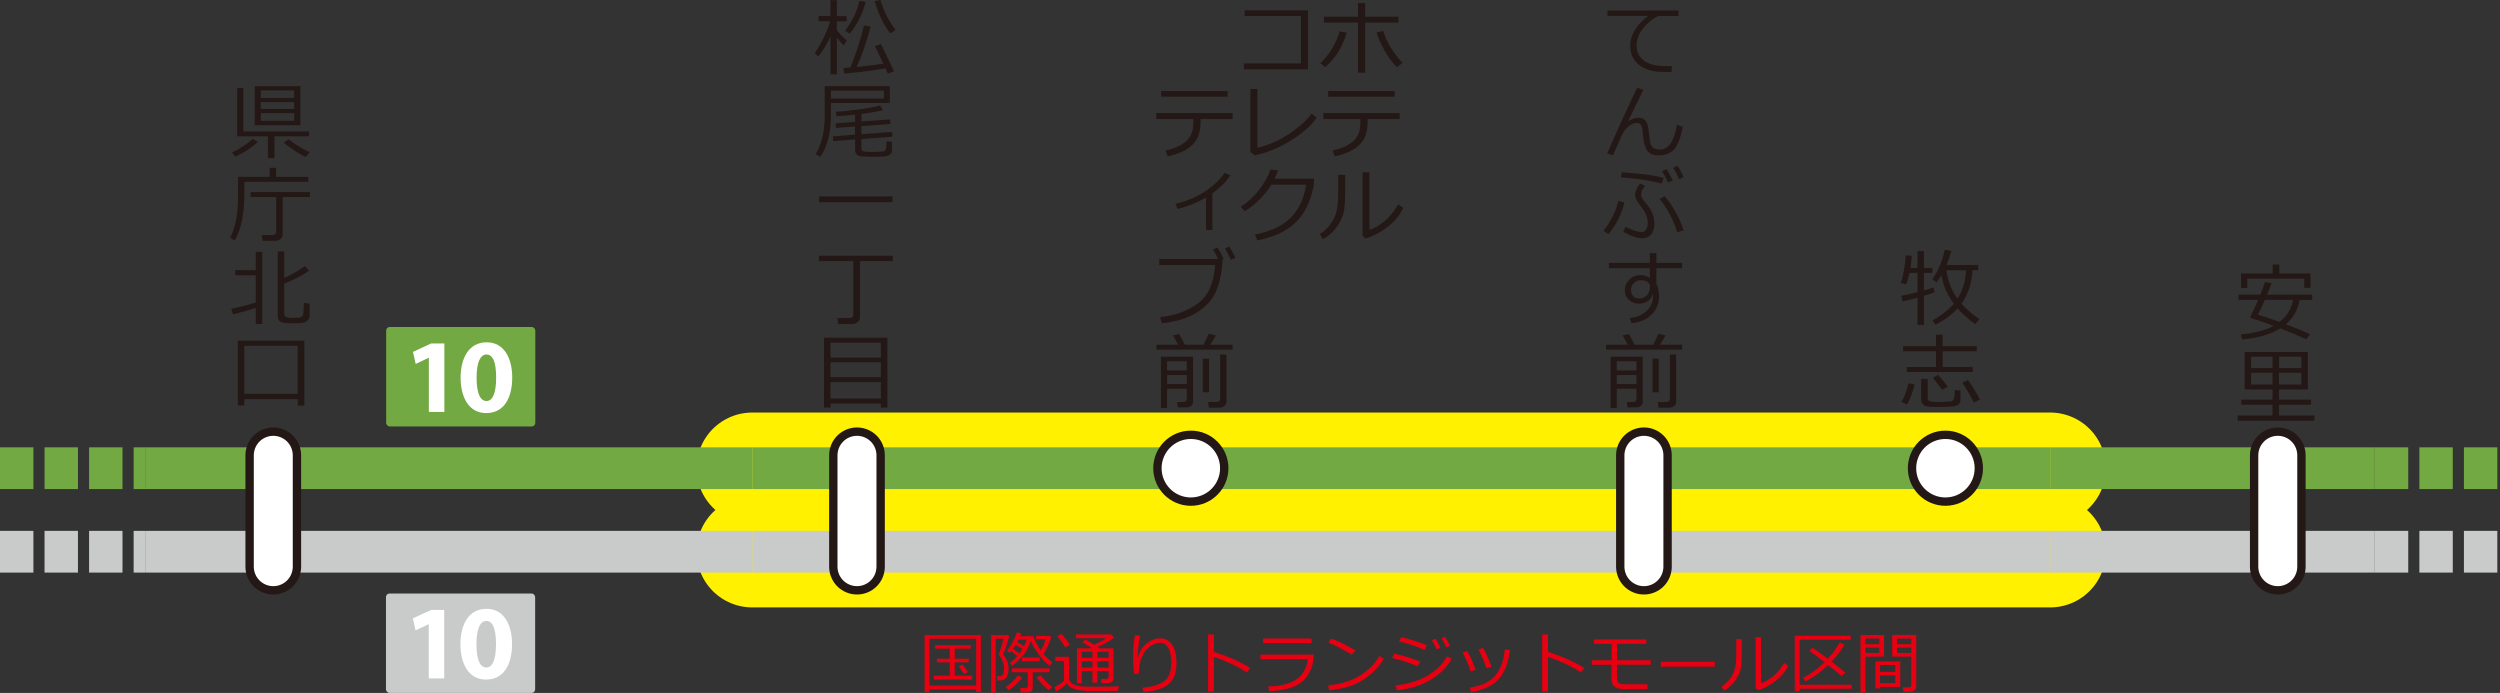 <?xml version="1.0" encoding="UTF-8"?>
<svg id="_レイヤー_1" data-name="レイヤー 1" xmlns="http://www.w3.org/2000/svg" xmlns:xlink="http://www.w3.org/1999/xlink" viewBox="0 0 448.99 124.45">
  <rect x="0" y="0" width="448.99" height="124.45" fill="#333333" stroke="none"/>
  <defs>
    <style>
      .cls-1 {
        stroke: #fff100;
        stroke-width: 20px;
      }

      .cls-1, .cls-2, .cls-3, .cls-4, .cls-5, .cls-6, .cls-7 {
        fill: none;
        stroke-linejoin: round;
      }

      .cls-1, .cls-5, .cls-7 {
        stroke-linecap: round;
      }

      .cls-8 {
        stroke-width: 1.5px;
      }

      .cls-8, .cls-9 {
        fill: #fff;
      }

      .cls-8, .cls-5 {
        stroke: #231815;
      }

      .cls-2, .cls-3 {
        stroke: #c9caca;
      }

      .cls-2, .cls-3, .cls-4, .cls-6 {
        stroke-width: 7.5px;
      }

      .cls-10 {
        fill: #73a943;
      }

      .cls-10, .cls-11, .cls-9, .cls-12, .cls-13 {
        stroke-width: 0px;
      }

      .cls-3, .cls-6 {
        stroke-dasharray: 0 0 6 2;
      }

      .cls-11 {
        fill: #e60012;
      }

      .cls-4, .cls-6 {
        stroke: #73a943;
      }

      .cls-5 {
        stroke-width: 10px;
      }

      .cls-12 {
        fill: #c9caca;
      }

      .cls-13 {
        fill: #231815;
      }

      .cls-7 {
        stroke: #fff;
        stroke-width: 7px;
      }
    </style>
    <symbol id="_新規シンボル_115" data-name="新規シンボル 115" viewBox="0 0 35.72 23.81">
      <g>
        <rect class="cls-10" width="35.72" height="23.81" rx=".85" ry=".85"/>
        <g>
          <path class="cls-9" d="M10.24,7.36h-.05l-3.12,1.48-.64-2.88,4.35-2.02h3.16v16.39h-3.71V7.36Z"/>
          <path class="cls-9" d="M30.19,12.07c0,5.05-2.05,8.54-6.23,8.54s-6.11-3.8-6.13-8.44c0-4.76,2-8.51,6.24-8.51s6.12,3.91,6.12,8.41ZM21.66,12.16c0,3.77.9,5.56,2.37,5.56s2.31-1.87,2.31-5.6-.79-5.54-2.32-5.54c-1.41,0-2.37,1.77-2.36,5.58Z"/>
        </g>
      </g>
    </symbol>
    <symbol id="_新規シンボル_164" data-name="新規シンボル 164" viewBox="0 0 13.5 13.5">
      <circle class="cls-8" cx="6.75" cy="6.75" r="6"/>
    </symbol>
    <symbol id="_新規シンボル_166" data-name="新規シンボル 166" viewBox="0 0 30 10">
      <g>
        <line class="cls-5" x1="5" y1="5" x2="25" y2="5"/>
        <line class="cls-7" x1="5" y1="5" x2="25" y2="5"/>
      </g>
    </symbol>
  </defs>
  <g>
    <line class="cls-1" x1="135.1" y1="84.09" x2="368.2" y2="84.09"/>
    <line class="cls-4" x1="135.1" y1="84.09" x2="368.2" y2="84.09"/>
  </g>
  <line class="cls-4" x1="26.2" y1="84.09" x2="135.1" y2="84.09"/>
  <g>
    <line class="cls-1" x1="135.1" y1="99.09" x2="368.2" y2="99.09"/>
    <line class="cls-2" x1="135.1" y1="99.09" x2="368.2" y2="99.09"/>
  </g>
  <line class="cls-4" x1="426.51" y1="84.09" x2="368.2" y2="84.09"/>
  <line class="cls-2" x1="426.51" y1="99.09" x2="368.2" y2="99.09"/>
  <line class="cls-2" x1="26.2" y1="99.09" x2="135.1" y2="99.09"/>
  <line class="cls-3" x1="0" y1="99.09" x2="26.2" y2="99.09"/>
  <line class="cls-3" x1="426.51" y1="99.09" x2="448.99" y2="99.09"/>
  <use width="35.72" height="23.81" transform="translate(69.35 58.73) scale(.75)" xlink:href="#_新規シンボル_115"/>
  <rect class="cls-12" x="69.32" y="106.59" width="26.79" height="17.86" rx=".64" ry=".64"/>
  <g>
    <path class="cls-9" d="M77.01,112.11h-.04l-2.34,1.11-.48-2.16,3.26-1.52h2.37v12.3h-2.78v-9.73Z"/>
    <path class="cls-9" d="M91.96,115.64c0,3.79-1.54,6.41-4.67,6.41s-4.59-2.85-4.6-6.33c0-3.57,1.5-6.38,4.68-6.38s4.59,2.93,4.59,6.31ZM85.57,115.71c0,2.83.68,4.17,1.78,4.17s1.73-1.4,1.73-4.2-.6-4.16-1.74-4.16c-1.06,0-1.77,1.33-1.77,4.19Z"/>
  </g>
  <use width="30" height="10" transform="translate(54.08 76.77) rotate(90)" xlink:href="#_新規シンボル_166"/>
  <use width="30" height="10" transform="translate(414.08 76.77) rotate(90)" xlink:href="#_新規シンボル_166"/>
  <use width="30" height="10" transform="translate(300.24 76.77) rotate(90)" xlink:href="#_新規シンボル_166"/>
  <use width="30" height="10" transform="translate(158.91 76.77) rotate(90)" xlink:href="#_新規シンボル_166"/>
  <g>
    <path class="cls-13" d="M301.47,2.89h-3.67c-.89.38-1.76,1.08-2.61,2.09-.84,1.01-1.27,2.07-1.27,3.16,0,.84.22,1.55.67,2.11.45.56,1.05.98,1.8,1.24.75.26,1.75.39,2.99.39.28,0,.58,0,.88-.02l-.07,1.08h-.04c-.9,0-1.65-.02-2.25-.05-.59-.03-1.22-.15-1.88-.36-.66-.21-1.24-.52-1.75-.95-.5-.43-.88-.92-1.12-1.47s-.37-1.19-.37-1.89c0-.98.3-1.95.9-2.92.6-.96,1.39-1.78,2.37-2.45h-7.35v-.97h12.75v1Z"/>
    <path class="cls-13" d="M295.13,16.14c-.62,1.25-1.53,3.13-2.72,5.65.66-.43,1.27-.65,1.82-.65.52,0,.93.16,1.23.46s.5.87.62,1.7c.11,1.18.21,1.97.3,2.35.09.39.28.69.55.9s.66.31,1.16.31c1.55,0,2.57-1.48,3.08-4.43l1.05.33c-.4,2.08-.94,3.46-1.61,4.13-.68.68-1.55,1.01-2.63,1.01-1.08,0-1.81-.29-2.18-.88-.37-.59-.6-1.39-.69-2.41l-.13-1.34c-.03-.35-.14-.63-.31-.86s-.41-.34-.7-.34c-.49,0-.99.21-1.5.64s-.89.93-1.14,1.49c-.25.56-.8,1.8-1.67,3.72l-1.02-.35,2.31-5.24,3.06-6.56,1.13.36Z"/>
    <path class="cls-13" d="M291.74,36.34c-.5,2.15-1.46,4.06-2.88,5.71l-.9-.6c.62-.74,1.18-1.6,1.67-2.58.49-.98.82-1.9.99-2.77l1.11.25ZM298.8,31.94l-.38,1.03c-.43-.15-1.31-.34-2.63-.57-1.32-.23-2.88-.41-4.69-.53l.18-.94c2.33.19,3.91.34,4.72.45.81.12,1.75.31,2.8.56ZM291.54,41.63l.4-.89c1.25.63,2.21.94,2.88.94.36,0,.63-.15.82-.46.19-.3.29-.7.29-1.2,0-.4-.07-.8-.21-1.19-.14-.4-.29-.72-.47-.98-.17-.26-.51-.73-1-1.42-.39-.54-.59-.98-.59-1.33,0-.7.3-1.41.89-2.13l.9.39c-.48.6-.73,1.12-.73,1.58,0,.36.28.87.84,1.51s.96,1.27,1.21,1.89c.24.61.36,1.25.36,1.91,0,.74-.19,1.35-.58,1.83-.39.48-.91.72-1.56.72-.94,0-2.1-.39-3.46-1.18ZM302.37,41.38l-1.16.33c-.25-.95-.69-2-1.3-3.16-.61-1.16-1.23-2.1-1.85-2.81l.89-.51c.52.52,1.12,1.37,1.82,2.56.69,1.19,1.23,2.39,1.6,3.59ZM300.41,32.41l-.84.37c-.35-.79-.71-1.47-1.06-2.05l.79-.37c.42.66.8,1.34,1.11,2.04ZM302.39,31.82l-.84.34c-.32-.76-.67-1.43-1.05-2.02l.78-.38c.34.53.71,1.21,1.11,2.06Z"/>
    <path class="cls-13" d="M302.1,48.17h-4.62v2.82c.32.57.48,1.34.48,2.33,0,1.29-.48,2.37-1.43,3.25-.95.88-2.12,1.36-3.52,1.45l-.3-.92c1.17-.08,2.16-.49,2.96-1.21.8-.72,1.2-1.62,1.2-2.69,0-.18,0-.34-.03-.49-.12.57-.41,1.01-.86,1.34-.45.32-.99.49-1.62.49-.71,0-1.32-.23-1.81-.68-.49-.45-.74-1.02-.74-1.7,0-.79.28-1.44.83-1.97.55-.52,1.23-.79,2.04-.79.61,0,1.15.18,1.62.54v-1.77h-7.34v-.96h7.34v-1.75h1.18v1.75h4.62v.96ZM296.31,51.15c-.28-.55-.86-.83-1.74-.83-.43,0-.81.18-1.15.53s-.5.75-.5,1.18c0,.47.13.86.4,1.14.26.29.62.43,1.08.43.58,0,1.04-.19,1.38-.56.34-.38.52-.87.54-1.48v-.42Z"/>
    <path class="cls-13" d="M292.34,61.9c-.37-.69-.67-1.24-.92-1.66l1.13-.26c.36.66.7,1.3,1.02,1.93h3.34c.48-.96.79-1.61.94-1.97l1.27.31c-.3.55-.63,1.1-1.01,1.66h4.01v.89h-13.67v-.89h3.89ZM293.9,69.81h-3.54v3.46h-1.1v-9.21h5.77v8.09c0,.32-.12.57-.36.75-.24.18-.54.27-.92.27h-1.45l-.15-.97h1.15c.15,0,.28-.04.41-.14.12-.09.19-.2.19-.34v-1.93ZM293.9,66.53v-1.65h-3.54v1.65h3.54ZM290.36,68.98h3.54v-1.62h-3.54v1.62ZM296.78,70.45v-6.03h1.13v6.03h-1.13ZM299.79,73.21h-1.93l-.12-1.01h1.56c.16,0,.3-.05.42-.15s.18-.22.18-.37v-8.02h1.13v8.48c0,.33-.12.59-.36.78-.24.19-.53.29-.88.29Z"/>
  </g>
  <g>
    <path class="cls-13" d="M341.73,54.13l-.28-1c.65-.11,1.62-.33,2.92-.67v-3.46h-1.43c-.2.92-.4,1.62-.62,2.09l-.94-.29c.18-.48.36-1.22.55-2.22s.3-1.9.33-2.71l1.1.05c-.04.73-.12,1.46-.25,2.2h1.26v-3.03h1.16v3.03h1.53v.89h-1.53v3.15c.83-.23,1.41-.42,1.74-.54l.14.87c-.34.16-.97.37-1.88.64v5.22h-1.16v-4.89c-.93.26-1.81.49-2.64.68ZM351.58,55.39c-1.19,1.27-2.53,2.24-4.01,2.92l-.53-.77c.62-.3,1.3-.74,2.04-1.31.74-.57,1.35-1.13,1.83-1.67-1.22-1.66-1.97-3.37-2.23-5.13-.26.44-.56.86-.88,1.27l-.76-.55c1.02-1.4,1.77-3.16,2.23-5.28l1.19.17c-.2.79-.49,1.64-.88,2.57h5.71v.92h-1.05c-.13,2.38-.78,4.38-1.96,6.02.99,1.08,2.06,2,3.22,2.76l-.76.89c-1.2-.83-2.25-1.77-3.16-2.81ZM351.56,53.64c.96-1.53,1.46-3.23,1.51-5.1h-3.53c.33,2.02,1,3.72,2.02,5.1Z"/>
    <path class="cls-13" d="M342.53,72.64l-1.04-.45c.49-.77.92-1.89,1.27-3.36l1.08.21c-.08.46-.25,1.05-.51,1.76-.26.71-.53,1.33-.81,1.83ZM348.9,63.09v2.82h5.39v.9h-11.83v-.9h5.23v-2.82h-5.89v-.92h5.89v-2.05h1.21v2.05h6.12v.92h-6.12ZM345,68.04h1.21v3.46c0,.26.11.44.32.54.21.1.8.15,1.78.15.35,0,.75-.01,1.19-.04s.73-.05.86-.07.26-.08.38-.19c.12-.11.2-.31.25-.6s.07-.65.07-1.08v-.17l1.03.1v1.67c0,.25-.06.46-.18.64s-.3.31-.53.4-.67.16-1.31.19c-.64.04-1.26.05-1.86.05-.4,0-.84-.01-1.32-.03-.48-.02-.79-.05-.93-.08-.14-.03-.29-.11-.44-.22-.15-.12-.27-.27-.36-.45-.09-.18-.13-.39-.13-.63v-3.65ZM348.82,70.01c-.36-.49-.92-1.21-1.68-2.15l.92-.56c.81.92,1.39,1.64,1.75,2.14l-.98.58ZM354.48,72.28c-.72-1.42-1.41-2.6-2.05-3.55l1.01-.5c.93,1.35,1.65,2.53,2.15,3.54l-1.11.52Z"/>
  </g>
  <g>
    <path class="cls-13" d="M241.88,5.86c-.76,2.55-2.05,4.62-3.87,6.2l-.89-.7c.95-.9,1.72-1.89,2.31-2.96.59-1.08.97-2,1.15-2.76l1.3.23ZM245.18,13.06h-1.29V4.06h-6.12v-1.05h6.12V.55h1.29v2.46h5.98v1.05h-5.98v9ZM251.89,11.28l-1,.79c-.79-.74-1.53-1.73-2.21-2.95s-1.17-2.33-1.46-3.3l1.19-.26c.67,2.08,1.83,3.99,3.47,5.72Z"/>
    <path class="cls-13" d="M245.62,21.86c0,1.23-.2,2.23-.61,3.01-.41.78-1.05,1.43-1.93,1.97-.88.54-2,.95-3.37,1.23l-.4-1.03c1.53-.33,2.75-.87,3.65-1.62.9-.75,1.35-1.85,1.35-3.28v-.76h-6.64v-1.07h13.71v1.07h-5.76v.49ZM250.48,17.37h-11.95v-1.02h11.95v1.02Z"/>
    <path class="cls-13" d="M241.58,34.74c0,1.15-.05,2.09-.15,2.82-.1.72-.34,1.44-.7,2.13-.36.7-.82,1.33-1.37,1.91s-1.15,1.03-1.78,1.36l-.54-.93c.61-.38,1.17-.87,1.69-1.49s.92-1.34,1.19-2.18.42-2.13.42-3.86v-3.09h1.25v3.33ZM252.01,37.35c-.62,1.33-1.59,2.49-2.9,3.48-1.31.99-2.6,1.66-3.87,2.01l-.53-.5v-11.4h1.23v10.34c.81-.24,1.68-.73,2.63-1.49.94-.75,1.79-1.78,2.53-3.09l.92.64Z"/>
    <path class="cls-13" d="M234.9,12.44h-11.51v-1.05h10.25V2.86h-10.11v-1.01h11.37v10.59Z"/>
    <path class="cls-13" d="M236.45,21.15c-.9,1.36-2.41,2.7-4.52,4.03s-4.3,2.24-6.56,2.72l-.8-.62v-11.31h1.25v10.58c1.97-.48,3.84-1.29,5.59-2.43,1.75-1.14,3.14-2.38,4.16-3.71l.89.73Z"/>
    <path class="cls-13" d="M229.52,30.59c-.14.46-.34.96-.61,1.5h7.1l-.06,1.02c-.01.29-.14.86-.37,1.71-.15.54-.34,1.09-.56,1.63-.22.55-.51,1.11-.88,1.7s-.8,1.14-1.31,1.66c-.51.52-1.1.99-1.78,1.42-.68.43-1.46.81-2.35,1.14-.89.33-1.86.6-2.9.81l-.43-1.05c2.82-.55,4.96-1.56,6.43-3.03,1.47-1.47,2.4-3.44,2.77-5.93h-6.24c-.58.95-1.29,1.84-2.14,2.69-.85.85-1.74,1.54-2.67,2.08l-.69-.81c1.29-.82,2.42-1.87,3.38-3.14.96-1.27,1.61-2.46,1.96-3.56l1.35.18Z"/>
    <path class="cls-13" d="M215.62,21.86c0,1.23-.2,2.23-.61,3.01-.41.78-1.05,1.43-1.93,1.97-.88.54-2,.95-3.37,1.23l-.4-1.03c1.53-.33,2.75-.87,3.65-1.62.9-.75,1.35-1.85,1.35-3.28v-.76h-6.64v-1.07h13.71v1.07h-5.76v.49ZM220.48,17.37h-11.95v-1.02h11.95v1.02Z"/>
    <path class="cls-13" d="M217.74,41.32h-1.14v-5.83c-1.65.92-3.35,1.6-5.1,2.04l-.39-.92c1.45-.33,2.87-.86,4.25-1.59.95-.5,1.91-1.18,2.88-2.04.65-.58,1.21-1.23,1.68-1.93l1.07.42c-.47.69-.94,1.26-1.4,1.71-.6.58-1.21,1.09-1.85,1.54v6.6Z"/>
    <path class="cls-13" d="M219.55,46.59c0,.94-.12,1.98-.35,3.13-.23,1.15-.58,2.19-1.06,3.12-.48.93-1.18,1.77-2.12,2.53-.94.76-2.02,1.36-3.25,1.8-1.23.44-2.6.74-4.11.89l-.3-1.11c2.56-.25,4.8-1.05,6.7-2.4,1.9-1.35,2.96-3.67,3.17-6.95h-10.03v-1.08h10.56c-.33-.7-.63-1.27-.9-1.71l.79-.36c.43.67.81,1.35,1.11,2.04l-.21.1ZM221.88,46.32l-.84.34c-.32-.75-.67-1.43-1.05-2.03l.77-.36c.4.61.77,1.29,1.13,2.04Z"/>
    <path class="cls-13" d="M211.58,61.9c-.37-.69-.67-1.24-.92-1.66l1.13-.26c.36.66.7,1.3,1.02,1.93h3.34c.48-.96.79-1.61.94-1.97l1.27.31c-.3.55-.63,1.1-1.01,1.66h4.01v.89h-13.67v-.89h3.89ZM213.14,69.81h-3.54v3.46h-1.1v-9.21h5.77v8.09c0,.32-.12.57-.36.75-.24.18-.54.27-.92.27h-1.45l-.15-.97h1.15c.15,0,.28-.04.41-.14.12-.09.19-.2.19-.34v-1.93ZM213.14,66.53v-1.65h-3.54v1.65h3.54ZM209.61,68.98h3.54v-1.62h-3.54v1.62ZM216.02,70.45v-6.03h1.13v6.03h-1.13ZM219.03,73.21h-1.93l-.12-1.01h1.56c.16,0,.3-.05.42-.15s.18-.22.18-.37v-8.02h1.13v8.48c0,.33-.12.59-.36.78-.24.19-.53.29-.88.29Z"/>
  </g>
  <g>
    <path class="cls-13" d="M146.96,10.14l-.62-.62c.52-.72,1.07-1.67,1.64-2.85.57-1.18.94-2.13,1.1-2.86h-2.05v-.92h2.12V.03h1.14v2.88h1.77v.92h-1.77v1.58c.48.63,1.08,1.24,1.79,1.85l-.56.89c-.47-.48-.88-.95-1.22-1.41v6.61h-1.14v-6.83c-.63,1.37-1.36,2.58-2.2,3.62ZM151.63,13.19l-.17-.97c.33-.01.74-.04,1.23-.09.45-.99.92-2.25,1.41-3.77.49-1.52.85-2.79,1.07-3.8l1.19.23c-.77,2.88-1.6,5.29-2.5,7.24,1.81-.19,3.4-.39,4.78-.6l-1.51-3.13,1.05-.41c.21.36.6,1.15,1.17,2.36.58,1.21.97,2.06,1.19,2.57l-1.1.39c-.06-.15-.2-.46-.42-.93-2.24.4-4.71.71-7.4.93ZM152.62,6.04l-.83-.54c1.33-1.79,2.19-3.58,2.56-5.35l1.12.21c-.56,2.12-1.51,4.02-2.85,5.68ZM159.89,6.01c-.62-.78-1.17-1.71-1.68-2.78-.5-1.07-.87-2.08-1.11-3.03l1.04-.21c.53,1.93,1.43,3.73,2.71,5.38l-.97.63Z"/>
    <path class="cls-13" d="M149.23,18.49v2.12c0,3.25-.64,5.78-1.93,7.57l-.81-.53c.49-.76.88-1.73,1.18-2.92s.44-2.4.44-3.63v-5.63h11.7v3.02h-10.58ZM149.23,17.69h9.5v-1.39h-9.5v1.39ZM149.64,25.34l-.06-.87,3.98-.29v-1.46l-3.44.26-.04-.83,3.49-.26v-1.31c-1.34.15-2.45.24-3.33.29l-.14-.81c1.2-.05,2.62-.19,4.26-.42,1.65-.23,2.88-.46,3.69-.71l.53.84c-.8.23-2.09.46-3.87.68v1.37l5.16-.38.04.83-5.2.38v1.45l5.52-.4.04.86-5.57.41v1.66c0,.26.1.44.29.53.19.09.77.13,1.72.13.43,0,.86-.01,1.29-.04.42-.03.69-.06.78-.1s.18-.1.23-.18.1-.22.14-.43c.03-.21.06-.61.08-1.2l.97.14v1.56c0,.19-.06.36-.17.52-.11.15-.27.28-.46.37s-.41.15-.65.17c-.24.02-.56.03-.94.04-.39.01-.78.02-1.17.02-.44,0-.88,0-1.29-.03-.42-.02-.73-.03-.93-.05-.21-.02-.38-.08-.53-.18-.15-.1-.27-.23-.36-.38s-.13-.33-.13-.53v-1.94l-3.92.29Z"/>
    <path class="cls-13" d="M147.11,36.31v-1.04h13.18v1.04h-13.18Z"/>
    <path class="cls-13" d="M153.08,58.2h-2.56l-.12-1.08h2.12c.49,0,.73-.2.73-.61v-9.61h-6.17v-.97h13.27v.97h-5.9v10.09c0,.35-.14.63-.42.86-.28.23-.6.34-.97.34Z"/>
    <path class="cls-13" d="M158.2,72.48h-9.04v.72h-1.18v-12.55h11.4v12.55h-1.18v-.72ZM158.2,64.23v-2.68h-9.04v2.68h9.04ZM149.16,67.73h9.04v-2.66h-9.04v2.66ZM149.16,71.57h9.04v-2.94h-9.04v2.94Z"/>
  </g>
  <g>
    <path class="cls-13" d="M42.26,28.13l-.6-.73c.63-.29,1.34-.69,2.1-1.2.77-.51,1.3-.92,1.59-1.25l.97.5c-.46.47-1.08.97-1.86,1.48-.78.51-1.52.91-2.2,1.19ZM48.11,28.4v-3.92h-5.51v-8.66h1.1v7.8h11.8v.86h-6.2v3.92h-1.19ZM45.75,22.49v-7.01h8.2v7.01h-8.2ZM46.83,17.59h6.01v-1.35h-6.01v1.35ZM46.83,19.57h6.01v-1.23h-6.01v1.23ZM52.85,20.32h-6.01v1.38h6.01v-1.38ZM54.9,28.18c-.49-.2-1.16-.57-2.01-1.13-.85-.56-1.49-1.04-1.91-1.44l.84-.6c.4.34,1,.76,1.81,1.25s1.47.85,2,1.06l-.73.86Z"/>
    <path class="cls-13" d="M43.88,32.64v2.43c0,1.57-.14,3.07-.42,4.5-.28,1.43-.72,2.64-1.31,3.63l-.81-.53c.42-.76.76-1.77,1.02-3.01.26-1.25.39-2.63.39-4.16v-3.74h5.68v-1.62h1.16v1.62h5.78v.89h-11.49ZM49.41,43.25h-2.23l-.19-1.03h1.95c.19,0,.34-.05.47-.17.13-.11.19-.25.19-.41v-6.25h-4.59v-.9h10.65v.9h-4.89v6.6c0,.39-.12.69-.36.92-.24.22-.57.34-.99.34Z"/>
    <path class="cls-13" d="M41.83,56.45l-.29-1.01c1.13-.19,2.6-.55,4.39-1.11v-4.89h-3.68v-.92h3.68v-3.29h1.18v12.96h-1.18v-2.88c-1.06.35-2.43.73-4.1,1.14ZM49.88,45.18h1.16v4.74c1.44-.67,2.69-1.39,3.75-2.14l.72.86c-.99.71-2.48,1.47-4.47,2.3v5.38c0,.21.08.38.23.54.15.15.57.23,1.27.23.83,0,1.34-.05,1.52-.14.18-.1.31-.24.37-.45.07-.2.11-.9.14-2.11l1.04.15v2.15c0,.32-.11.59-.33.82-.22.22-.48.37-.79.44-.31.07-.84.11-1.59.11-.41,0-.9-.02-1.48-.04-.58-.03-.99-.15-1.21-.37s-.33-.53-.33-.93v-11.52Z"/>
    <path class="cls-13" d="M53.46,71.68h-9.59v1.14h-1.16v-11.65h11.95v11.67h-1.19v-1.16ZM43.87,70.72h9.59v-8.61h-9.59v8.61Z"/>
  </g>
  <g>
    <path class="cls-13" d="M410.53,58.23c1.74.66,3.19,1.25,4.35,1.79l-.69.91c-1.54-.71-3.1-1.36-4.66-1.96-1.74,1.08-4.02,1.75-6.83,1.99l-.28-.89c2.55-.26,4.53-.78,5.93-1.55-1.79-.66-3.11-1.11-3.96-1.34-.16-.04-.23-.16-.22-.37.41-.74.87-1.72,1.39-2.95h-3.53v-.95h3.93c.37-.93.64-1.68.82-2.26l1.19.2c-.17.49-.44,1.18-.8,2.07h8.09v.95h-2.27c-.24,1.69-1.06,3.15-2.46,4.37ZM413.84,51.7v-1.65h-10.24v1.67h-1.11v-2.59h5.66v-1.62h1.21v1.62h5.61v2.57h-1.13ZM409.39,57.81c1.38-1.09,2.18-2.41,2.42-3.96h-5.04c-.53,1.24-.95,2.12-1.27,2.66,1.1.32,2.4.75,3.9,1.3Z"/>
    <path class="cls-13" d="M408.13,74.62v-1.93h-5.61v-.92h5.61v-1.82h-5v-6.74h11.35v6.74h-5.17v1.82h5.75v.92h-5.75v1.93h6.36v.94h-13.81v-.94h6.27ZM404.29,66.11h3.84v-2.05h-3.84v2.05ZM408.13,66.95h-3.84v2.11h3.84v-2.11ZM409.31,66.11h4.01v-2.05h-4.01v2.05ZM413.31,66.95h-4.01v2.11h4.01v-2.11Z"/>
  </g>
  <g>
    <path class="cls-11" d="M175.31,123.82h-8.4v.49h-.86v-10.25h10.11v10.22h-.86v-.47ZM166.92,123.13h8.4v-8.41h-8.4v8.41ZM167.73,122.04v-.69h2.85v-2.4h-2.31v-.64h2.31v-1.81h-2.64v-.65h6.4v.65h-2.87v1.81h2.51v.64h-2.51v2.4h3.12v.69h-6.87ZM173.11,121.06c-.19-.36-.5-.82-.91-1.39l.64-.33c.24.3.57.75,1,1.35l-.73.37Z"/>
    <path class="cls-11" d="M180.16,117.47c.11.16.27.42.48.79s.34.7.4.99.09.57.09.82c0,.34-.03.64-.1.91s-.16.49-.28.67-.27.31-.45.4-.32.13-.45.15-.36.02-.7.02l-.13-.76.69-.03c.41-.07.61-.51.61-1.33s-.3-1.67-.9-2.45l-.03-.19c.14-.36.31-.86.52-1.53s.3-1.07.3-1.22h-1.39v9.67h-.81v-10.32h3.05l.18.23c-.1.39-.27.97-.52,1.72s-.44,1.24-.56,1.45ZM181.15,123.96l-.54-.55c.91-.64,1.64-1.34,2.19-2.09l.79.38c-.25.35-.63.77-1.16,1.26s-.95.82-1.27,1.01ZM182.71,117.82c-.35-.3-.72-.6-1.1-.89-.08.1-.16.2-.25.3l-.49-.36c.82-1.07,1.4-2.17,1.74-3.28l.8.12c-.05.18-.12.36-.2.55h2.35c.27.78.72,1.63,1.36,2.55.41-.68.7-1.34.86-2h-1.7v-.61h2.5l.21.25c-.38,1.19-.84,2.19-1.39,2.99.41.5.94,1.01,1.6,1.55l-.54.59c-.7-.58-1.35-1.27-1.95-2.09s-1.07-1.63-1.39-2.44c-.47,1.72-1.58,3.22-3.33,4.51l-.43-.47c.52-.38.97-.81,1.37-1.27ZM184.2,123.54c.25,0,.38-.11.38-.33v-2.47h-2.85v-.7h6.77v.7h-3.02v2.79c0,.54-.32.81-.97.81h-1.19l-.09-.8h.97ZM181.94,116.5c.27.2.66.48,1.15.86.27-.38.44-.65.53-.8-.29-.2-.7-.45-1.22-.75-.17.27-.32.5-.46.7ZM183.91,116.03c.22-.43.38-.81.47-1.17h-1.45c-.07.13-.15.29-.25.47.52.29.93.52,1.22.7ZM183.55,118.75v-.67h3.19v.67h-3.19ZM188.35,123.96c-.33-.23-.71-.58-1.16-1.06s-.78-.9-1-1.25l.73-.35c.19.29.49.66.92,1.09s.8.77,1.13,1.01l-.62.56Z"/>
    <path class="cls-11" d="M200.79,124.09c-.87,0-2.45.01-4.76.01-1.35,0-2.36-.11-3.03-.33s-1.14-.56-1.4-1.03c-.65.66-1.29,1.15-1.92,1.46l-.32-.79c.22-.1.52-.27.9-.52s.66-.45.82-.61v-3.59h-1.55v-.73h2.47v3.76c0,.37.13.67.39.9s.56.39.91.47.67.14.98.18,1.19.06,2.65.06c1.89,0,3.23-.03,4.03-.08l-.17.81ZM191.33,116.29c-.34-.62-.81-1.29-1.41-2.02l.74-.46c.63.78,1.12,1.44,1.48,1.98l-.82.5ZM199.1,120.53h-2.02v2.07h-.88v-2.07h-1.91v2.17h-.87v-6.26h2.74c-.39-.27-.99-.63-1.79-1.08l.57-.49c.38.21.9.52,1.56.92.91-.43,1.63-.81,2.16-1.17h-5.43v-.67h6.3l.56.54c-.53.49-1.52,1.06-2.96,1.7.09.05.22.14.38.25h2.47v5.36c0,.27-.1.49-.29.64s-.44.23-.74.23h-1.14l-.07-.74h.9c.3,0,.46-.13.46-.4v-.99ZM196.2,118.14v-1.08h-1.91v1.08h1.91ZM194.29,119.9h1.91v-1.14h-1.91v1.14ZM197.08,117.05v1.08h2.02v-1.08h-2.02ZM197.08,119.9h2.02v-1.14h-2.02v1.14Z"/>
    <path class="cls-11" d="M205.38,124.28l-.22-.77c1.68-.13,2.96-.51,3.86-1.12s1.34-1.74,1.34-3.39c0-1.15-.18-2.03-.54-2.65s-.83-.92-1.42-.92c-.56,0-1.13.19-1.73.55s-1.09.97-1.51,1.83-.62,1.91-.62,3.17l-.83.05c-.14-.9-.22-1.91-.22-3.03,0-1.43.11-2.74.34-3.92l.93.08c-.26,1.41-.42,2.71-.47,3.9h.08c.29-1.06.81-1.9,1.57-2.5s1.57-.91,2.42-.92c.9,0,1.62.38,2.14,1.14s.79,1.85.79,3.26c0,1.83-.5,3.13-1.5,3.9s-2.47,1.21-4.42,1.32Z"/>
    <path class="cls-11" d="M224.56,119.96l-.62.81c-.81-.54-1.78-1.08-2.91-1.6s-2.13-.92-3.02-1.18v6.22h-1.04v-10.26h1.05v3.14c2.32.7,4.49,1.65,6.53,2.87Z"/>
    <path class="cls-11" d="M235.95,117.57c-.04.7-.11,1.25-.19,1.63s-.29.93-.63,1.62-.83,1.28-1.46,1.75-1.43.84-2.38,1.11-2.07.41-3.36.45l-.17-.85c2.22-.05,3.91-.47,5.07-1.27s1.84-2,2.05-3.62h-8.51v-.83h9.57ZM235.55,115.5h-8.7v-.82h8.7v.82Z"/>
    <path class="cls-11" d="M248.53,118.3c-.66,1.14-1.51,2.13-2.55,2.97s-2.14,1.46-3.27,1.86-2.46.69-3.99.86l-.21-.9c1.27-.13,2.41-.36,3.42-.7s1.86-.75,2.56-1.22,1.29-.95,1.77-1.42.97-1.12,1.46-1.94l.8.5ZM243.42,116.81l-.66.77c-1.39-.86-2.79-1.58-4.17-2.17l.5-.73c1.46.55,2.9,1.26,4.33,2.14Z"/>
    <path class="cls-11" d="M255.07,118.81l-.48.85c-1.21-.53-2.74-1.02-4.56-1.49l.36-.77c1.32.25,2.88.72,4.68,1.41ZM260.72,118.31c-.91,1.59-2.22,2.88-3.93,3.87s-3.69,1.58-5.92,1.8l-.24-.87c1.33-.16,2.51-.42,3.54-.77s1.9-.77,2.6-1.25,1.27-.93,1.71-1.36.91-1.04,1.41-1.84l.84.42ZM256.3,115.9l-.49.83c-.97-.47-2.49-.99-4.55-1.58l.4-.71c.55.11,1.28.3,2.19.59s1.73.57,2.45.87ZM258.69,116.33l-.67.3c-.28-.64-.56-1.18-.85-1.64l.64-.29c.34.52.63,1.06.88,1.63ZM260.4,115.98l-.67.28c-.27-.62-.54-1.16-.84-1.62l.61-.29c.32.49.62,1.03.9,1.63Z"/>
    <path class="cls-11" d="M265.03,120.27l-.92.3c-.33-1.09-.8-2.2-1.42-3.35l.81-.3c.34.59.57,1.03.71,1.34s.41.98.81,2.01ZM271.19,116.72c-.29,2.44-1.02,4.23-2.18,5.39s-2.76,1.88-4.8,2.16l-.26-.78c2.23-.32,3.8-1.09,4.71-2.3s1.44-2.73,1.58-4.55l.96.09ZM267.88,119.71l-.93.31c-.27-.95-.74-2.07-1.42-3.35l.82-.32c.44.82.72,1.37.83,1.65s.34.85.7,1.71Z"/>
    <path class="cls-11" d="M284.56,119.96l-.62.81c-.81-.54-1.78-1.08-2.91-1.6s-2.13-.92-3.02-1.18v6.22h-1.04v-10.26h1.05v3.14c2.32.7,4.49,1.65,6.53,2.87Z"/>
    <path class="cls-11" d="M296.48,119.38h-6.08v2.29c0,.51.11.84.32.99s.55.23,1.01.23h4.14v.87h-4.19c-.4,0-.74-.04-1.03-.12s-.53-.2-.72-.36-.32-.36-.4-.59-.12-.6-.12-1.1v-2.2h-3.53v-.81h3.57v-2.94h-3.18v-.8h9.41v.8h-5.26v2.94h6.05v.81Z"/>
    <path class="cls-11" d="M307.96,119.73h-9.69v-.87h9.69v.87Z"/>
    <path class="cls-11" d="M312.82,117.46c0,.92-.04,1.67-.12,2.25s-.27,1.15-.56,1.71-.66,1.07-1.1,1.53-.92.82-1.42,1.09l-.43-.74c.49-.3.94-.7,1.35-1.19s.73-1.07.96-1.75.33-1.7.33-3.09v-2.47h1v2.67ZM321.15,119.55c-.5,1.07-1.27,2-2.32,2.79s-2.08,1.33-3.1,1.61l-.43-.4v-9.12h.98v8.27c.64-.19,1.34-.59,2.1-1.19s1.43-1.43,2.02-2.47l.73.52Z"/>
    <path class="cls-11" d="M323.21,122.98h9.36v.71h-9.36v.47h-.88v-9.99h10.04v.71h-9.16v8.1ZM328.33,119.43c-1.4,1.36-2.78,2.33-4.13,2.94l-.36-.65c1.36-.68,2.65-1.61,3.86-2.79-1.24-.98-2.15-1.64-2.73-1.99l.53-.59c.8.5,1.73,1.16,2.79,1.96.81-.89,1.51-1.86,2.09-2.91l.86.36c-.49.94-1.25,1.96-2.29,3.05.97.75,1.79,1.41,2.45,1.99l-.69.62c-.36-.36-1.16-1.02-2.38-1.98Z"/>
    <path class="cls-11" d="M335.02,117.94v6.42h-.88v-10.32h4.23v3.9h-3.35ZM335.02,115.69h2.5v-1h-2.5v1ZM337.51,116.29h-2.5v.98h2.5v-.98ZM337.64,123.37v.28h-.84v-4.86h4.48v4.58h-3.63ZM340.39,120.67v-1.24h-2.75v1.24h2.75ZM337.64,122.69h2.75v-1.39h-2.75v1.39ZM343.03,124.24h-1.16l-.13-.8h1.09c.11,0,.2-.04.29-.12s.13-.17.13-.27v-5.12h-3.42v-3.9h4.32v9.23c0,.3-.1.54-.3.72s-.47.26-.81.26ZM340.7,115.69h2.55v-1h-2.55v1ZM343.24,116.29h-2.55v.98h2.55v-.98Z"/>
  </g>
  <use width="13.5" height="13.5" transform="translate(207.12 77.34)" xlink:href="#_新規シンボル_164"/>
  <line class="cls-6" x1="0" y1="84.09" x2="26.2" y2="84.09"/>
  <line class="cls-6" x1="426.51" y1="84.09" x2="448.99" y2="84.09"/>
  <use width="13.5" height="13.5" transform="translate(342.64 77.34)" xlink:href="#_新規シンボル_164"/>
</svg>